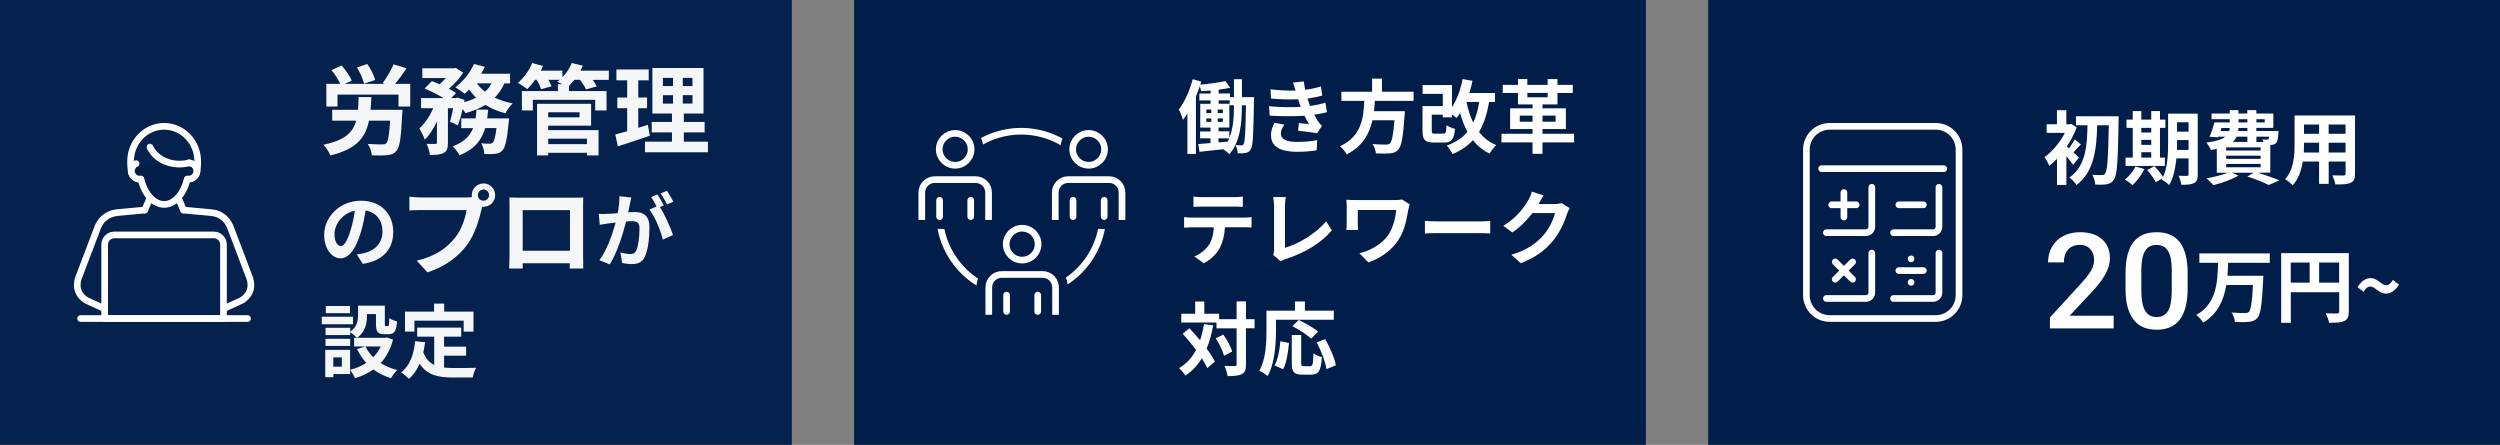 <?xml version="1.0" encoding="UTF-8"?>
<svg id="b" data-name="レイヤー 2" xmlns="http://www.w3.org/2000/svg" viewBox="0 0 562 100">
  <rect x="0" y="0" width="562" height="100" fill="#808080" stroke="none"/>
  <defs>
    <style>
      .d, .e, .f {
        stroke-linecap: round;
      }

      .d, .e, .f, .g {
        stroke: #fff;
        stroke-width: 1.5px;
      }

      .d, .e, .g {
        fill: none;
      }

      .d, .f {
        stroke-linejoin: round;
      }

      .e, .g {
        stroke-linejoin: bevel;
      }

      .h, .f, .i {
        fill: #011e4b;
      }

      .h, .j, .i {
        stroke-width: 0px;
      }

      .h, .k {
        opacity: .96;
      }

      .j {
        fill: #fff;
      }

      .g {
        stroke-linecap: square;
      }
    </style>
  </defs>
  <g id="c" data-name="firstview">
    <g>
      <g>
        <rect class="i" x="384" width="178" height="100"/>
        <g>
          <g>
            <path class="j" d="m466.05,37.07c-.34-.52-.94-1.28-1.53-1.96v6.46h-2.11v-5.87c-.58.61-1.15,1.13-1.73,1.58-.2-.52-.76-1.57-1.1-1.94,1.75-1.22,3.51-3.33,4.61-5.47h-4.11v-1.93h2.32v-3.17h2.11v3.17h.77l.34-.09,1.21.79c-.54,1.48-1.31,2.93-2.21,4.27.14.13.31.27.49.43.47-.61.99-1.42,1.3-2l1.37,1.13c-.63.61-1.19,1.26-1.67,1.76.54.52,1.03.99,1.22,1.21l-1.28,1.62Zm10.23-10.93s0,.79-.02,1.08c-.16,9-.32,12.14-1.03,13.11-.47.72-.92.95-1.6,1.08-.65.13-1.64.11-2.61.09-.04-.63-.29-1.58-.67-2.21.94.07,1.78.07,2.21.07.29,0,.47-.07.67-.34.5-.59.7-3.49.83-10.86h-2.61c-.14,5.2-.63,10.39-4.65,13.43-.36-.58-1.03-1.28-1.58-1.69,3.69-2.59,3.96-7.15,4.05-11.74h-2.59v-2.02h9.6Z"/>
            <path class="j" d="m482.05,38.02c-.63,1.31-1.69,2.72-2.66,3.6-.4-.38-1.22-.99-1.71-1.28.94-.7,1.87-1.84,2.38-2.92l2,.59Zm4.61-.72h-8.84v-1.87h1.62v-6.68h-1.4v-1.87h1.4v-1.91h1.93v1.91h2.23v-1.91h1.96v1.91h1.22v1.87h-1.22v6.68h1.1v1.87Zm-5.29-8.55v1.04h2.23v-1.04h-2.23Zm0,3.82h2.23v-1.13h-2.23v1.13Zm0,2.86h2.23v-1.22h-2.23v1.22Zm12.69,3.76c0,1.06-.2,1.62-.83,1.96-.63.34-1.55.4-2.88.38-.07-.56-.34-1.49-.61-2.03.77.05,1.64.04,1.89.04.27,0,.36-.09.36-.38v-3.55h-2.74c-.2,2.12-.65,4.38-1.62,6-.34-.38-1.22-1.03-1.69-1.21.05-.11.13-.2.18-.31l-1.49.85c-.36-.7-1.22-1.89-1.93-2.72l1.62-.88c.65.72,1.49,1.71,1.94,2.45,1.04-2.25,1.13-5.29,1.13-7.63v-6.61h6.66v13.65Zm-2.07-5.49v-2.21h-2.59v.67c0,.47,0,.99-.02,1.55h2.61Zm-2.59-6.21v2.11h2.59v-2.11h-2.59Z"/>
            <path class="j" d="m507.65,38.83c1.73.56,3.62,1.24,4.75,1.73l-2.38,1.03c-1.06-.54-2.93-1.3-4.81-1.91l1.37-.85h-4.81l1.42.65c-1.49.88-3.78,1.69-5.62,2.14-.34-.41-1.1-1.17-1.55-1.53,1.67-.29,3.51-.74,4.77-1.26h-2.45v-5.35c-.41.09-.85.16-1.33.23-.18-.45-.68-1.26-1.01-1.66,2.23-.29,3.53-.74,4.27-1.33h-1.58l-.05.16-1.94-.13c.4-.88.83-2.18,1.13-3.24h3.42v-.72h-4.09v-1.26h4.09v-.77h1.94v.77h2v-.77h2.03v.77h3.82v3.22h-3.82v.7h4.99s-.02.36-.04.56c-.09,1.17-.2,1.82-.5,2.14-.27.27-.67.41-1.04.43-.07,0-.16.02-.27.02v6.21h-2.72Zm-8.48-9.36h1.96c.07-.22.11-.45.11-.7h-1.84l-.23.7Zm9.02,3.67h-7.74v.7h7.74v-.7Zm0,1.85h-7.74v.72h7.74v-.72Zm-7.74,2.61h7.74v-.74h-7.74v.74Zm2.36-6.88c-.2.43-.49.83-.88,1.19h3.28v-1.19h-2.4Zm2.4-1.96h-2c-.02.23-.04.47-.05.7h2.05v-.7Zm-2-1.24h2v-.72h-2v.72Zm4.03-.72v.72h1.87v-.72h-1.87Zm0,3.93v1.19h1.57c-.05-.22-.14-.43-.22-.59.41.05.79.07.99.05.16,0,.27,0,.38-.13.07-.09.13-.25.16-.52h-2.88Z"/>
            <path class="j" d="m529.41,39.03c0,1.15-.25,1.73-.97,2.05-.74.36-1.84.4-3.46.38-.07-.58-.41-1.49-.68-2.05,1.01.05,2.2.04,2.52.04.34,0,.47-.11.47-.43v-2.7h-3.8v5.02h-2.16v-5.02h-3.67c-.32,1.96-.97,3.94-2.27,5.35-.34-.4-1.21-1.13-1.69-1.39,1.96-2.16,2.12-5.37,2.12-7.89v-6.43h13.59v13.07Zm-8.08-4.74v-2.21h-3.39v.32c0,.58-.02,1.22-.05,1.89h3.44Zm-3.39-6.3v2.09h3.39v-2.09h-3.39Zm9.34,0h-3.8v2.09h3.8v-2.09Zm0,6.3v-2.21h-3.8v2.21h3.8Z"/>
            <path class="j" d="m475.16,73.82h-14.34v-2.45l7.1-7.75c1.03-1.14,1.76-2.1,2.19-2.86.43-.77.65-1.54.65-2.31,0-1.02-.29-1.84-.86-2.46-.57-.62-1.34-.94-2.31-.94-1.15,0-2.05.35-2.68,1.05s-.95,1.67-.95,2.89h-3.56c0-1.3.3-2.47.89-3.51s1.44-1.85,2.53-2.42c1.1-.58,2.37-.86,3.8-.86,2.07,0,3.7.52,4.9,1.56s1.79,2.48,1.79,4.31c0,1.06-.3,2.18-.9,3.35-.6,1.17-1.58,2.49-2.95,3.98l-5.21,5.58h9.9v2.84Z"/>
            <path class="j" d="m491.78,64.84c0,3.07-.57,5.38-1.72,6.94-1.15,1.56-2.89,2.34-5.24,2.34s-4.04-.76-5.21-2.28c-1.17-1.52-1.77-3.77-1.79-6.75v-3.69c0-3.07.57-5.37,1.72-6.9,1.15-1.53,2.9-2.3,5.25-2.3s4.07.75,5.22,2.24,1.74,3.73,1.77,6.71v3.69Zm-3.56-3.98c0-2-.27-3.47-.82-4.4-.55-.93-1.42-1.4-2.61-1.4s-2.02.44-2.56,1.33c-.55.88-.83,2.26-.86,4.14v4.83c0,1.99.28,3.48.83,4.45.56.98,1.43,1.46,2.62,1.46s1.99-.45,2.53-1.35c.55-.9.83-2.32.86-4.24v-4.82Z"/>
            <path class="j" d="m500.89,59.08c-.04.95-.07,1.94-.16,2.92h8.08s-.02.68-.05.95c-.27,5.53-.58,7.71-1.28,8.5-.54.63-1.12.81-1.93.9-.7.09-1.94.07-3.13.02-.05-.61-.36-1.51-.76-2.11,1.24.11,2.47.11,3.01.11.38,0,.61-.04.85-.23.47-.45.76-2.21.95-6.07h-6c-.56,3.33-1.85,6.45-5.2,8.46-.32-.58-.99-1.31-1.55-1.73,4.63-2.59,4.77-7.38,4.9-11.72h-4.2v-2.11h15.83v2.11h-9.36Z"/>
            <path class="j" d="m528,70.05c0,1.17-.25,1.76-1.01,2.11-.72.36-1.8.4-3.4.4-.11-.59-.47-1.58-.77-2.14,1.03.07,2.2.05,2.56.05.34-.02.47-.13.47-.43v-4.36h-10.88v6.88h-2.16v-15.66h15.2v13.16Zm-13.04-6.5h4.25v-4.54h-4.25v4.54Zm10.88,0v-4.54h-4.5v4.54h4.5Z"/>
            <path class="j" d="m532.84,64.41c-.56,0-1.06.4-1.49,1.19l-1.39-1.04c.94-1.48,1.94-2.03,2.93-2.03,1.66,0,2.41,1.58,3.53,1.58.58,0,1.06-.4,1.49-1.19l1.39,1.06c-.92,1.46-1.94,2.02-2.92,2.02-1.66,0-2.41-1.58-3.55-1.58Z"/>
          </g>
          <g>
            <path class="d" d="m411.3,28.4h23.86c2.89,0,5.23,2.34,5.23,5.23v32.74c0,2.89-2.34,5.23-5.23,5.23h-23.85c-2.89,0-5.23-2.34-5.23-5.23v-32.74c0-2.89,2.34-5.23,5.23-5.23Z"/>
            <g>
              <line class="d" x1="411.76" y1="46.04" x2="417.27" y2="46.04"/>
              <line class="d" x1="414.51" y1="48.8" x2="414.51" y2="43.28"/>
              <line class="d" x1="412.56" y1="62.78" x2="416.46" y2="58.88"/>
              <line class="d" x1="416.46" y1="62.78" x2="412.56" y2="58.88"/>
              <line class="d" x1="426.86" y1="46.04" x2="432.37" y2="46.04"/>
              <line class="d" x1="426.86" y1="60.83" x2="432.37" y2="60.83"/>
              <line class="d" x1="429.61" y1="63.47" x2="429.61" y2="63.47"/>
              <line class="d" x1="429.61" y1="58.19" x2="429.61" y2="58.19"/>
              <line class="d" x1="436.96" y1="37.91" x2="409.5" y2="37.91"/>
              <path class="d" d="m420.78,42.1v8.87c0,.74-.6,1.34-1.34,1.34h-8.87"/>
              <path class="d" d="m420.78,56.89v8.87c0,.74-.6,1.34-1.34,1.34h-8.87"/>
              <path class="d" d="m435.88,56.89v8.87c0,.74-.6,1.34-1.34,1.34h-8.87"/>
              <path class="d" d="m435.88,42.1v8.87c0,.74-.6,1.34-1.34,1.34h-8.87"/>
            </g>
          </g>
        </g>
      </g>
      <g>
        <rect class="h" width="178" height="100"/>
        <g class="k">
          <g>
            <path class="j" d="m90.48,24.66s-.02.73-.07,1.06c-.24,5.21-.55,7.39-1.3,8.21-.57.66-1.19.86-2.07.95-.77.09-2.11.09-3.45.04-.07-.79-.42-1.87-.92-2.57,1.3.09,2.66.11,3.23.11.4,0,.66-.02.92-.24.42-.4.68-1.87.88-5.1h-4.75c-.77,3.83-2.82,6.4-8.69,7.83-.26-.73-.97-1.8-1.52-2.42,4.82-1.01,6.6-2.75,7.33-5.41h-5.39v-2.44h5.79c.09-.88.11-1.83.15-2.86h2.86c-.04,1.01-.09,1.96-.18,2.86h7.17Zm1.74-5.81v5.1h-2.64v-2.68h-13.71v2.68h-2.51v-5.1h3.12c-.42-.92-1.19-2.18-1.96-3.08l2.27-1.06c.88,1.01,1.89,2.4,2.27,3.41l-1.56.73h9l-.48-.18c.88-1.14,1.89-2.88,2.46-4.2l2.93.88c-.84,1.25-1.78,2.53-2.6,3.5h3.41Zm-10.39-.04c-.2-.97-.88-2.49-1.58-3.65l2.33-.77c.75,1.1,1.5,2.55,1.76,3.59l-2.51.84Z"/>
            <path class="j" d="m113.4,18.74c-.57,1.25-1.3,2.31-2.2,3.21,1.21.57,2.57,1.01,4.05,1.3-.57.53-1.3,1.56-1.65,2.22-1.67-.42-3.17-1.08-4.49-1.89-1.3.79-2.82,1.39-4.49,1.85-.13-.24-.35-.57-.62-.92-.31,1.36-.68,2.68-1.08,3.67l-1.76-.81c.24-.81.51-1.91.7-3.04h-1.17v7.75c0,1.19-.18,1.89-.95,2.29-.75.42-1.74.46-3.1.46-.07-.73-.42-1.78-.75-2.49.81.02,1.69.02,1.98.02.26-.02.35-.07.35-.33v-4.71c-.77,1.63-1.69,3.1-2.75,4.07-.22-.75-.79-1.83-1.19-2.53,1.21-1.08,2.35-2.79,3.12-4.53h-2.75v-2.29h5.04c-1.23-.75-2.88-1.58-4.25-2.13l1.65-1.67c.53.2,1.14.44,1.74.7.48-.42.97-.9,1.39-1.39h-5.28v-2.2h7.11l.4-.09,1.67,1.06c-.75,1.23-1.98,2.57-3.21,3.63.64.33,1.19.66,1.61.97l-1.08,1.12h1.06l.35-.11,1.58.53-.09.51c.97-.26,1.89-.59,2.68-1.01-.57-.55-1.1-1.17-1.56-1.83-.33.35-.66.66-.99.95-.51-.42-1.52-1.12-2.13-1.47,1.72-1.23,3.34-3.21,4.2-5.24l2.44.66c-.24.53-.51,1.03-.81,1.54h6.49v2.18h-1.28Zm1.03,7.88s-.04.68-.09.99c-.35,3.81-.75,5.5-1.39,6.2-.48.51-.95.68-1.61.77-.55.07-1.45.09-2.46.04-.02-.73-.31-1.74-.7-2.42.79.09,1.54.11,1.89.11.31,0,.48-.04.7-.24.31-.29.59-1.23.84-3.28h-2.55c-.75,2.62-2.31,4.75-5.79,6.12-.29-.62-.97-1.54-1.52-2.02,2.64-.97,3.92-2.38,4.6-4.09h-2.66v-2.18h3.21c.11-.64.18-1.28.22-1.96h2.62c-.07.66-.13,1.32-.22,1.96h4.91Zm-7.22-7.88c.48.68,1.1,1.32,1.83,1.87.59-.53,1.08-1.17,1.45-1.87h-3.28Z"/>
            <path class="j" d="m136.86,17.95h-3.63c.37.53.73,1.06.92,1.47l-2.42.68c-.24-.57-.79-1.43-1.32-2.16h-1.28c-.4.51-.81.95-1.21,1.34v1.19h8.43v4.36h-2.55v-2.4h-14.02v2.4h-2.46v-4.36h8.1v-1.54h.97c-.4-.22-.81-.42-1.1-.55.18-.13.37-.29.55-.44h-2.57c.31.53.57,1.06.73,1.45l-2.35.66c-.18-.55-.57-1.39-1.01-2.11h-.35c-.57.81-1.19,1.54-1.76,2.11-.51-.42-1.54-1.12-2.13-1.41,1.32-1.1,2.57-2.79,3.23-4.47l2.44.66c-.15.35-.33.7-.51,1.06h4.88v1.47c.88-.9,1.63-2.05,2.09-3.19l2.49.59c-.15.37-.33.75-.53,1.12h6.38v2.05Zm-13.62,11.31h11.31v5.68h-2.6v-.59h-8.71v.59h-2.51v-11.6h12.15v4.91h-9.64v1.01Zm0-4.03v1.14h7.04v-1.14h-7.04Zm0,5.94v1.23h8.71v-1.23h-8.71Z"/>
            <path class="j" d="m146.07,30.51c-2.42.86-5.06,1.69-7.17,2.38l-.59-2.66c.77-.2,1.67-.44,2.68-.73v-5.17h-2.22v-2.4h2.22v-3.87h-2.42v-2.44h7.26v2.44h-2.35v3.87h1.98v2.4h-1.98v4.4c.73-.22,1.45-.44,2.16-.68l.44,2.46Zm13.07,1.34v2.38h-14.15v-2.38h6.07v-2.09h-4.55v-2.35h4.55v-1.89h-4.4v-10.23h11.49v10.23h-4.42v1.89h4.67v2.35h-4.67v2.09h5.41Zm-10.12-12.5h2.27v-1.85h-2.27v1.85Zm0,3.94h2.27v-1.89h-2.27v1.89Zm6.65-5.79h-2.18v1.85h2.18v-1.85Zm0,3.89h-2.18v1.89h2.18v-1.89Z"/>
            <path class="j" d="m81.56,59.33l-1.35-2.14c.68-.07,1.19-.18,1.67-.29,2.3-.54,4.1-2.2,4.1-4.83,0-2.48-1.35-4.34-3.78-4.75-.25,1.53-.56,3.19-1.08,4.88-1.08,3.64-2.63,5.87-4.59,5.87s-3.66-2.2-3.66-5.24c0-4.16,3.6-7.71,8.26-7.71s7.27,3.1,7.27,7.02-2.32,6.48-6.86,7.18Zm-4.95-4.03c.76,0,1.46-1.13,2.2-3.56.41-1.33.76-2.86.95-4.36-2.97.61-4.57,3.24-4.57,5.22,0,1.82.72,2.7,1.42,2.7Z"/>
            <path class="j" d="m108.7,41.23c1.43,0,2.62,1.19,2.62,2.64s-1.19,2.62-2.62,2.62c-.09,0-.2,0-.29-.02-.07.24-.11.46-.18.66-.51,2.16-1.45,5.57-3.3,8.01-1.98,2.64-4.93,4.82-8.85,6.09l-2.4-2.64c4.36-1.01,6.84-2.93,8.63-5.17,1.45-1.83,2.29-4.31,2.57-6.2h-10.23c-1.01,0-2.07.04-2.62.09v-3.1c.64.09,1.89.18,2.62.18h10.19c.31,0,.79-.02,1.25-.09-.02-.13-.04-.26-.04-.42,0-1.45,1.19-2.64,2.64-2.64Zm0,3.89c.68,0,1.25-.57,1.25-1.25s-.57-1.28-1.25-1.28-1.28.57-1.28,1.28.57,1.25,1.28,1.25Z"/>
            <path class="j" d="m116.84,44.44h12.1c.55,0,1.39,0,2.18-.04-.04.66-.04,1.47-.04,2.13v10.78c0,.86.04,2.97.04,3.06h-3.04s.02-.55.02-1.19h-10.61c.02.62.02,1.12.02,1.19h-3.04c0-.11.07-2.02.07-3.08v-10.76c0-.62,0-1.52-.04-2.13.9.02,1.74.04,2.33.04Zm.66,11.93h10.63v-9.13h-10.63v9.13Z"/>
            <path class="j" d="m141.6,45.88c-.11.54-.25,1.21-.38,1.85.61-.04,1.13-.07,1.51-.07,1.91,0,3.26.85,3.26,3.44,0,2.12-.25,5.04-1.03,6.61-.59,1.26-1.58,1.66-2.95,1.66-.68,0-1.55-.13-2.16-.25l-.38-2.38c.68.2,1.73.38,2.2.38.61,0,1.06-.18,1.35-.77.49-1.03.74-3.21.74-4.99,0-1.44-.63-1.64-1.75-1.64-.29,0-.74.04-1.26.07-.68,2.74-2.02,7-3.67,9.65l-2.34-.94c1.75-2.36,2.99-6,3.66-8.46-.65.07-1.22.14-1.55.18-.52.09-1.46.22-2.02.31l-.22-2.45c.67.05,1.26.02,1.93,0,.56-.02,1.4-.07,2.32-.16.25-1.35.41-2.66.38-3.8l2.68.27c-.11.47-.23,1.04-.32,1.49Zm7.63.29l-.88.38c1.08,1.67,2.43,4.68,2.94,6.28l-2.29,1.04c-.47-2-1.75-5.17-3.02-6.75l1.62-.7c-.36-.68-.81-1.55-1.22-2.12l1.42-.59c.45.67,1.1,1.8,1.44,2.47Zm2.14-.83l-1.42.61c-.38-.74-.95-1.8-1.46-2.48l1.44-.58c.47.68,1.13,1.82,1.44,2.45Z"/>
            <path class="j" d="m79.37,72.89h-7.04v-1.69h7.04v1.69Zm8.98,3.49c-.58,2.18-1.53,3.89-2.77,5.24,1.06.68,2.32,1.21,3.71,1.55-.47.45-1.08,1.3-1.39,1.85-1.51-.45-2.83-1.12-3.96-1.96-1.21.85-2.59,1.49-4.12,1.96-.22-.52-.72-1.37-1.12-1.85v.92h-3.76v.7h-1.82v-6.14h5.58v4.48c1.35-.34,2.57-.85,3.64-1.55-.83-.9-1.51-1.94-2.07-3.11l1.84-.59h-2.5v-1.93h.61c-.31-.36-1.06-1.01-1.49-1.3v.68h-5.55v-1.64h5.55v.86c1.55-1.06,1.75-2.48,1.75-3.69v-2.14h6.03v4.03c0,.5.04.56.23.56h.45c.23,0,.31-.23.32-1.8.4.31,1.22.61,1.75.76-.18,2.23-.65,2.86-1.85,2.86h-1.04c-1.44,0-1.85-.56-1.85-2.34v-2.18h-2.02v.31c0,1.69-.36,3.75-2.23,5.02h6.34l.36-.09,1.4.52Zm-9.63,1.39h-5.55v-1.6h5.55v1.6Zm-.04-7.36h-5.44v-1.62h5.44v1.62Zm-1.84,9.94h-1.91v2.07h1.91v-2.07Zm5.31-2.47c.43.9,1.03,1.71,1.75,2.43.7-.7,1.26-1.51,1.69-2.43h-3.44Z"/>
            <path class="j" d="m99.83,82.62c.65.07,1.33.11,2.05.11.97,0,3.94,0,5.15-.05-.31.52-.65,1.55-.76,2.18h-4.5c-3.31,0-5.78-.54-7.44-3.1-.58,1.37-1.37,2.52-2.39,3.4-.36-.38-1.26-1.13-1.76-1.46,1.94-1.44,2.83-3.93,3.15-7l2.23.22c-.11.81-.23,1.57-.4,2.29.54,1.44,1.39,2.3,2.45,2.83v-6.36h-3.83v-2.03h9.9v2.03h-3.85v2.25h4.95v2.02h-4.95v2.68Zm-6.68-8.07h-2.11v-4.5h6.54v-1.8h2.27v1.8h6.59v4.5h-2.21v-2.47h-11.07v2.47Z"/>
          </g>
        </g>
        <g>
          <g>
            <g>
              <line class="d" x1="38.21" y1="39.98" x2="41.24" y2="47.22"/>
              <line class="d" x1="32.53" y1="47.22" x2="35.7" y2="40"/>
              <path class="d" d="m32.53,47.22l-6.34.59c-1.94.26-3.39,1.41-4.13,3.05l-4.12,10.85c-1.13,2.46-.56,4.54,1.49,5.82l3.74,1.71"/>
              <path class="d" d="m41.24,47.22l6.34.59c1.97.17,3.39,1.41,4.13,3.05l4.12,10.85c1.13,2.46.56,4.54-1.49,5.82l-3.74,1.71"/>
            </g>
            <line class="d" x1="18.12" y1="71.6" x2="55.65" y2="71.6"/>
            <path class="d" d="m25.71,52.81h22.34c1.21,0,2.19.98,2.19,2.19v16.6h-26.71v-16.6c0-1.21.98-2.19,2.19-2.19Z"/>
          </g>
          <g>
            <path class="d" d="m33.46,38.23c0,1.12-.89,2.02-1.99,2.02-1.01,0-1.85-.76-1.98-1.75-.09-.71-.14-1.45-.14-2.21h0c0-4.36,3.38-7.89,7.55-7.89s7.55,3.53,7.55,7.89h0c0,.76-.05,1.5-.14,2.21-.13.99-.96,1.75-1.98,1.75-1.1,0-1.99-.9-1.99-2.02"/>
            <path class="f" d="m30.59,36.78c-.62.29-1.05.92-1.05,1.65,0,1.01.82,1.83,1.83,1.83.1,0,.2-.01.3-.03.82,3.35,2.85,5.72,5.22,5.72s4.4-2.37,5.22-5.72c.1.02.19.03.29.03,1.01,0,1.83-.82,1.83-1.83s-.76-1.76-1.72-1.82"/>
            <path class="d" d="m42.51,36.61c-.68.18-1.4.28-2.16.28-3.03,0-5.62-1.59-6.64-3.83"/>
          </g>
        </g>
      </g>
      <g>
        <rect class="i" x="192" width="178" height="100"/>
        <g>
          <path class="j" d="m281.91,21.84s-.02.63-.02.88c-.13,7.49-.2,10.1-.72,10.86-.32.52-.67.7-1.17.81-.43.09-1.08.09-1.76.07-.04-.54-.2-1.33-.49-1.85.54.05,1.01.07,1.3.07.23,0,.38-.07.52-.32.31-.47.41-2.59.52-8.68h-.92v.36c0,3.4-.32,7.78-2.79,10.61-.31-.32-.97-.83-1.42-1.1-1.91.23-3.8.41-5.31.58l-.27-1.75c.77-.05,1.71-.13,2.74-.22v-1.06h-2.34v-1.55h2.34v-.86h-2.3v-5.35h2.32v-.77h-2.52v-1.55h2.52v-.67c-.72.07-1.44.11-2.12.14-.05-.31-.18-.72-.32-1.1-.25.77-.54,1.57-.86,2.32v12.89h-1.91v-9.09c-.32.52-.65.99-.99,1.42-.14-.52-.63-1.75-.95-2.3,1.3-1.69,2.47-4.25,3.13-6.82l1.91.54c-.07.22-.13.45-.2.68,1.96-.18,4.23-.47,5.67-.81l1.04,1.51c-.77.18-1.67.32-2.59.43v.85h2.56v.83h.88v-4.03h1.8v4.03h2.74Zm-10.73,3.58h1.12v-.79h-1.12v.79Zm0,1.98h1.12v-.79h-1.12v.79Zm3.73-1.98v-.79h-1.17v.79h1.17Zm0,1.98v-.79h-1.17v.79h1.17Zm2.47-3.73h-.95v-1.12h-2.48v.77h2.41v5.35h-2.43v.86h2.43v1.49c.9-2.27,1.03-4.92,1.03-7v-.36Zm-3.46,8.34l2.07-.16c.13-.25.23-.5.34-.76h-2.41v.92Z"/>
          <path class="j" d="m292.4,24c-.09-.22-.16-.43-.23-.63-.14-.41-.25-.76-.36-1.06-1.69.09-3.8.05-6.07-.16l-.13-2.07c2.14.25,3.98.32,5.64.27-.18-.58-.36-1.15-.58-1.78l2.41-.27c.09.65.2,1.28.32,1.89,1.24-.16,2.4-.41,3.55-.77l.29,2.07c-.99.27-2.12.5-3.31.67.09.29.18.58.27.85.09.25.2.52.31.81,1.48-.18,2.56-.49,3.44-.72l.36,2.12c-.83.22-1.8.41-2.88.56.31.58.61,1.13.94,1.6.23.34.49.61.81.92l-1.1,1.66c-1.01-.2-2.95-.43-4.27-.58l.18-1.71c.76.07,1.73.16,2.27.22-.38-.63-.72-1.26-1.01-1.87-2.21.14-5.11.14-7.83-.02l-.13-2.12c2.68.25,5.11.27,7.11.14Zm-4.45,6.03c0,1.33,1.26,1.87,3.64,1.87,1.71,0,3.24-.14,4.52-.4l-.13,2.29c-1.26.22-2.9.34-4.38.34-3.6,0-5.83-1.06-5.87-3.64-.04-1.15.36-2.03.77-2.9l2.23.43c-.43.59-.79,1.22-.79,2Z"/>
          <path class="j" d="m309.07,22.66c-.05.77-.11,1.57-.2,2.34h6.95s-.02.65-.07.94c-.32,4.9-.7,6.91-1.42,7.71-.54.58-1.1.76-1.94.83-.67.07-1.87.05-3.08,0-.04-.61-.36-1.49-.76-2.11,1.24.13,2.5.13,3.02.13.4,0,.65-.04.86-.23.47-.4.79-1.96,1.04-5.24h-4.95c-.68,3.04-2.18,5.85-5.78,7.67-.31-.59-.95-1.35-1.51-1.82,4.86-2.25,5.28-6.36,5.47-10.21h-5.15v-2.05h6.9v-2.93h2.21v2.93h7.11v2.05h-8.71Z"/>
          <path class="j" d="m334.74,22.92c-.45,2.72-1.17,4.93-2.25,6.75.99,1.28,2.27,2.3,3.87,2.95-.5.43-1.17,1.3-1.48,1.91-1.55-.74-2.77-1.75-3.78-3.01-1.19,1.3-2.68,2.32-4.57,3.11-.23-.49-.88-1.44-1.3-1.91,2.02-.72,3.51-1.71,4.65-3.06-.68-1.26-1.21-2.68-1.64-4.25-.25.41-.52.77-.81,1.12-.22-.22-.63-.52-1.03-.81v.65h-2.07v-.59h-2.47v3.55c0,.63.11.72.76.72h1.84c.54,0,.65-.25.72-1.89.43.32,1.33.68,1.91.81-.25,2.45-.81,3.08-2.43,3.08h-2.34c-1.96,0-2.54-.58-2.54-2.7v-5.51h4.56v-2.74h-4.54v-1.98h6.61v4.95c1.13-1.66,1.93-3.93,2.38-6.3l2.23.4c-.2.94-.43,1.85-.72,2.74h5.78v2.02h-1.33Zm-5.08,0c.36,1.71.85,3.28,1.53,4.66.63-1.31,1.06-2.86,1.33-4.66h-2.86Z"/>
          <path class="j" d="m353.86,32.01h-7.11v2.57h-2.23v-2.57h-6.99v-1.94h6.99v-1.06h-5.04v-4.66h5.04v-.88h-3.28v-2.57h-3.42v-1.82h3.42v-1.31h2.11v1.31h4.56v-1.31h2.21v1.31h3.44v1.82h-3.44v2.57h-3.37v.88h5.26v4.66h-5.26v1.06h7.11v1.94Zm-9.34-4.65v-1.37h-2.88v1.37h2.88Zm-1.17-5.49h4.56v-.99h-4.56v.99Zm3.4,4.12v1.37h2.95v-1.37h-2.95Z"/>
          <path class="j" d="m267.92,48.91h11.79c.38,0,1.17-.04,1.64-.11v2.34c-.45-.04-1.13-.05-1.64-.05h-4.34c-.11,1.85-.5,3.37-1.15,4.63-.63,1.24-2.02,2.65-3.62,3.46l-2.11-1.53c1.28-.49,2.54-1.53,3.26-2.57.74-1.12,1.04-2.47,1.12-3.98h-4.95c-.54,0-1.22.04-1.73.07v-2.36c.54.05,1.17.11,1.73.11Zm2.29-4.59h7.24c.61,0,1.33-.04,1.94-.13v2.32c-.61-.04-1.31-.07-1.94-.07h-7.22c-.63,0-1.39.04-1.94.07v-2.32c.59.09,1.33.13,1.93.13Z"/>
          <path class="j" d="m286.41,56.11v-9.76c0-.68-.09-1.53-.2-2.05h2.83c-.11.7-.18,1.35-.18,2.05v9.36c2.94-.85,6.95-3.15,9.25-5.96l1.28,2.03c-2.47,2.95-6.19,5.1-10.44,6.48-.25.09-.65.22-1.06.49l-1.71-1.48c.22-.45.23-.76.23-1.17Z"/>
          <path class="j" d="m316.58,47.14c-.32,1.89-.74,4.5-2.14,6.68-1.49,2.36-3.94,4.16-6.82,5.17l-2.02-2.05c2.43-.59,5.2-2.09,6.63-4.34.9-1.46,1.46-3.46,1.64-5.4h-8.64v3.01c0,.27.02.92.07,1.48h-2.65c.05-.56.09-.99.09-1.48v-3.8c0-.49-.04-1.04-.09-1.51.58.04,1.37.07,2.21.07h8.61c.61,0,1.22-.04,1.71-.13l1.73,1.1c-.11.27-.27.95-.32,1.21Z"/>
          <path class="j" d="m323.22,49.77h9.67c.85,0,1.64-.07,2.11-.11v2.83c-.43-.02-1.35-.09-2.11-.09h-9.67c-1.03,0-2.23.04-2.9.09v-2.83c.65.05,1.96.11,2.9.11Z"/>
          <path class="j" d="m345.88,45.79s-.04.05-.05.09h3.62c.56,0,1.15-.09,1.57-.22l1.84,1.13c-.2.34-.45.85-.59,1.3-.49,1.6-1.51,4-3.13,6.01-1.71,2.09-3.89,3.75-7.27,5.08l-2.12-1.91c3.69-1.1,5.69-2.66,7.26-4.45,1.22-1.4,2.27-3.57,2.56-4.92h-5.06c-1.21,1.57-2.77,3.15-4.54,4.36l-2.02-1.49c3.15-1.93,4.72-4.25,5.62-5.8.27-.45.65-1.28.81-1.89l2.63.86c-.41.63-.88,1.44-1.1,1.84Z"/>
          <path class="j" d="m272.73,73.13c-.34,1.94-.83,3.69-1.48,5.24.79,1.04,1.44,2.05,1.85,2.92l-1.71,1.46c-.29-.65-.7-1.4-1.22-2.21-.95,1.58-2.18,2.88-3.69,3.89-.25-.43-.99-1.28-1.44-1.67,1.67-.97,2.92-2.36,3.84-4.09-.95-1.28-2.02-2.56-3.01-3.66l1.53-1.21c.77.83,1.58,1.75,2.38,2.7.38-1.12.67-2.32.86-3.64l2.09.27Zm9.29.67h-1.93v8.1c0,1.21-.22,1.84-.9,2.18-.68.38-1.75.47-3.24.47-.07-.63-.38-1.66-.68-2.3,1.01.05,1.98.04,2.29.04.32,0,.43-.09.43-.38v-8.1h-4.52v-1.3h-7.92v-1.98h3.13v-2.75h2.05v2.75h3.33v1.22h3.93v-4h2.11v4h1.93v2.05Zm-7.02,1.42c.85,1.19,1.71,2.74,2,3.8l-1.85.95c-.27-1.06-1.04-2.7-1.85-3.93l1.71-.83Z"/>
          <path class="j" d="m286.84,74.38c0,2.9-.27,7.35-1.89,10.16-.4-.36-1.35-.97-1.85-1.21,1.48-2.57,1.6-6.36,1.6-8.95v-4.54h6.41v-2.07h2.23v2.07h6.5v2.03h-13v2.5Zm-.32,7.78c.76-1.37,1.13-3.46,1.31-5.46l1.93.41c-.2,2.07-.52,4.45-1.33,5.89l-1.91-.85Zm8.03.16c.54,0,.65-.41.72-2.9.45.38,1.33.72,1.89.86-.2,3.08-.74,3.94-2.41,3.94h-2c-1.91,0-2.36-.63-2.36-2.63v-6.28h2.12v6.27c0,.65.07.74.58.74h1.46Zm.2-6.18c-.86-.85-2.75-2.05-4.23-2.81l1.42-1.4c1.44.68,3.38,1.76,4.36,2.61l-1.55,1.6Zm3.15.09c1.06,1.87,2.11,4.25,2.4,5.89l-2.11.86c-.23-1.6-1.17-4.11-2.2-6.01l1.91-.74Z"/>
        </g>
        <g>
          <circle class="d" cx="229.58" cy="47.9" r="18.39" transform="translate(141.32 265.18) rotate(-79.68)"/>
          <g>
            <path class="i" d="m219.59,37.64c.92-1.1,1.48-2.52,1.48-4.07,0-3.5-2.85-6.35-6.35-6.35s-6.35,2.85-6.35,6.35c0,1.55.56,2.96,1.48,4.07-3,.14-5.41,2.61-5.41,5.65v5.41c0,1.53,1.24,2.77,2.77,2.77h15.01c1.53,0,2.77-1.24,2.77-2.77v-5.41c0-3.04-2.41-5.5-5.41-5.65Z"/>
            <g>
              <circle class="d" cx="214.72" cy="33.57" r="3.58"/>
              <path class="g" d="m222.23,48.69v-5.41c0-1.6-1.3-2.9-2.9-2.9h-9.21c-1.6,0-2.9,1.3-2.9,2.9v5.41"/>
              <line class="e" x1="211.22" y1="45.02" x2="211.22" y2="48.69"/>
              <line class="e" x1="218.22" y1="48.69" x2="218.22" y2="45.02"/>
            </g>
          </g>
          <g>
            <path class="i" d="m249.59,37.64c.92-1.1,1.48-2.52,1.48-4.07,0-3.5-2.85-6.35-6.35-6.35s-6.35,2.85-6.35,6.35c0,1.55.56,2.96,1.48,4.07-3,.14-5.41,2.61-5.41,5.65v5.41c0,1.53,1.24,2.77,2.77,2.77h15.01c1.53,0,2.77-1.24,2.77-2.77v-5.41c0-3.04-2.41-5.5-5.41-5.65Z"/>
            <g>
              <circle class="d" cx="244.72" cy="33.57" r="3.58"/>
              <path class="g" d="m252.23,48.69v-5.41c0-1.6-1.3-2.9-2.9-2.9h-9.21c-1.6,0-2.9,1.3-2.9,2.9v5.41"/>
              <line class="e" x1="241.22" y1="45.02" x2="241.22" y2="48.69"/>
              <line class="e" x1="248.22" y1="48.69" x2="248.22" y2="45.02"/>
            </g>
          </g>
          <g>
            <path class="i" d="m234.65,58.96c.92-1.1,1.48-2.52,1.48-4.07,0-3.5-2.85-6.35-6.35-6.35s-6.35,2.85-6.35,6.35c0,1.55.56,2.96,1.48,4.07-3,.14-5.41,2.61-5.41,5.65v5.41c0,1.53,1.24,2.77,2.77,2.77h15.01c1.53,0,2.77-1.24,2.77-2.77v-5.41c0-3.04-2.41-5.5-5.41-5.65Z"/>
            <g>
              <circle class="d" cx="229.78" cy="54.89" r="3.58"/>
              <path class="g" d="m237.29,70.01v-5.41c0-1.6-1.3-2.9-2.9-2.9h-9.21c-1.6,0-2.9,1.3-2.9,2.9v5.41"/>
              <line class="e" x1="226.28" y1="66.34" x2="226.28" y2="70.01"/>
              <line class="e" x1="233.28" y1="70.01" x2="233.28" y2="66.34"/>
            </g>
          </g>
        </g>
      </g>
    </g>
  </g>
</svg>